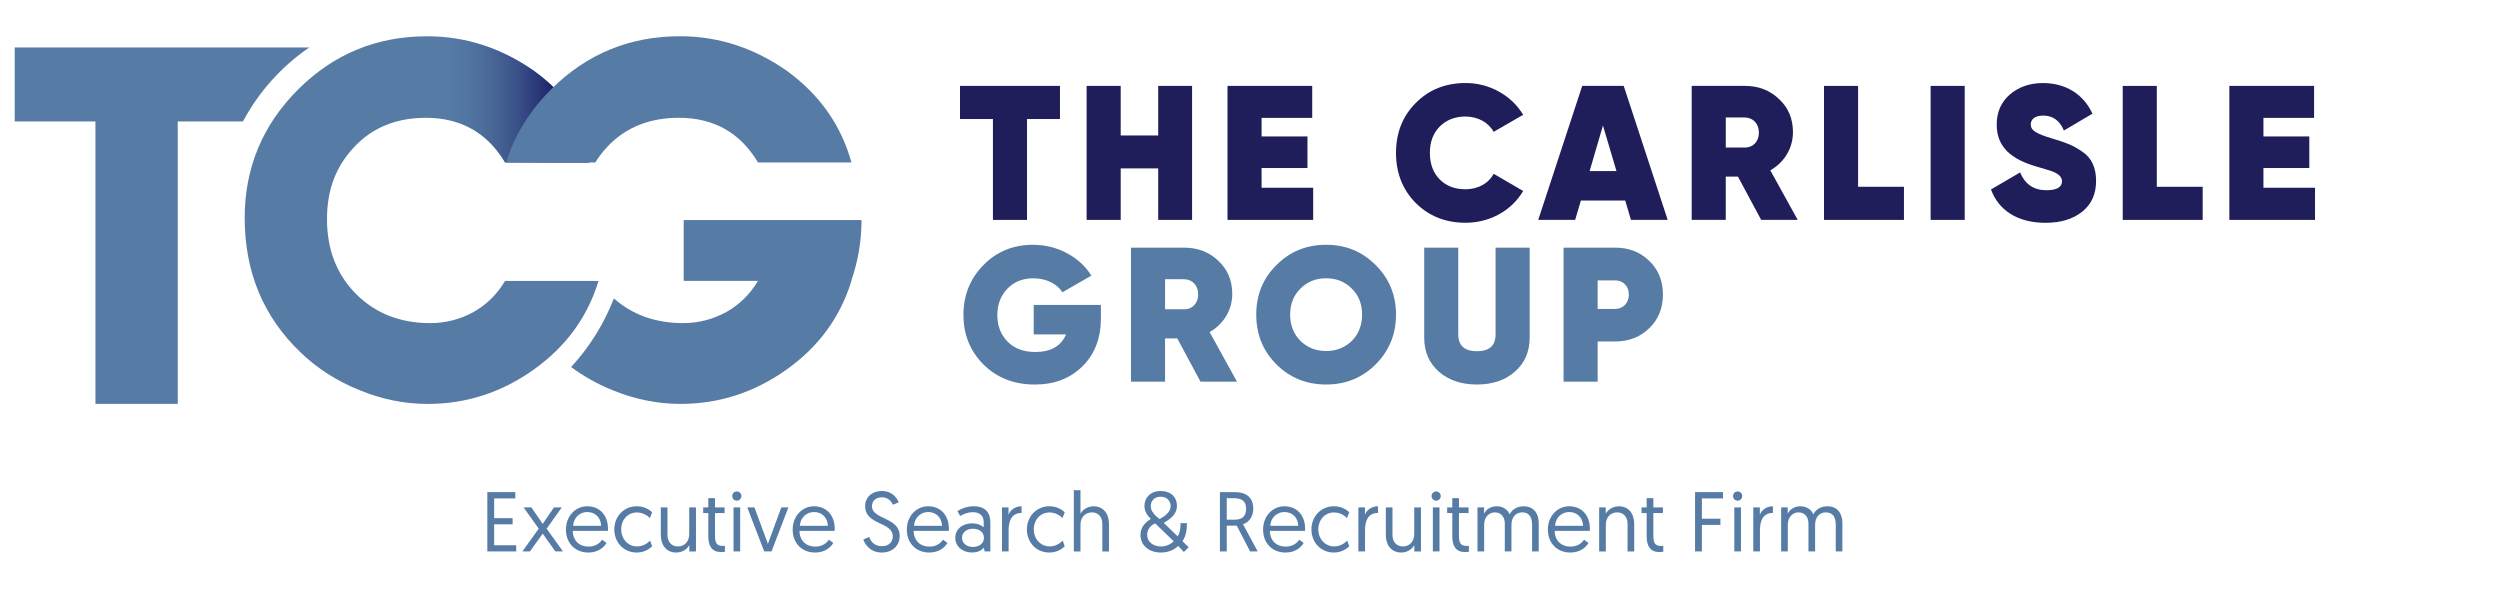 <svg xmlns="http://www.w3.org/2000/svg" width="279" height="66" viewBox="0 0 279 66" fill="none"><path d="M118.291 9.586V13.283H114.615V24.542H110.812V13.283H107.136V9.586H118.29H118.291Z" fill="#1F1E5A"></path><path d="M129.255 9.586H133.037V24.54H129.255V18.793H125.07V24.54H121.266V9.586H125.07V15.119H129.255V9.586Z" fill="#1F1E5A"></path><path d="M140.793 20.952H146.55V24.54H136.99V9.586H146.444V13.155H140.793V15.227H145.913V18.751H140.793V20.952Z" fill="#1F1E5A"></path><path d="M157.982 22.64C156.516 21.144 155.794 19.286 155.794 17.063C155.794 14.841 156.516 12.983 157.982 11.509C159.448 10.013 161.318 9.266 163.548 9.266C164.886 9.266 166.141 9.586 167.288 10.227C168.435 10.868 169.327 11.723 169.986 12.812L166.692 14.714C166.119 13.667 164.928 13.005 163.548 13.005C162.359 13.005 161.402 13.389 160.659 14.136C159.936 14.883 159.575 15.846 159.575 17.063C159.575 18.281 159.936 19.264 160.659 20.011C161.402 20.758 162.359 21.122 163.548 21.122C164.928 21.122 166.119 20.481 166.692 19.392L169.986 21.314C168.69 23.515 166.268 24.86 163.548 24.86C161.318 24.86 159.448 24.113 157.982 22.638V22.64Z" fill="#1F1E5A"></path><path d="M182.013 24.54L181.376 22.382H176.426L175.788 24.54H171.666L176.575 9.586H181.207L186.114 24.54H182.013ZM177.403 19.092H180.398L178.889 14.008L177.402 19.092H177.403Z" fill="#1F1E5A"></path><path d="M196.548 24.54L193.955 19.712H192.595V24.54H188.792V9.586H194.74C196.249 9.586 197.524 10.077 198.543 11.06C199.585 12.021 200.095 13.261 200.095 14.756C200.095 16.551 199.117 18.132 197.566 19.007L200.624 24.54H196.546H196.548ZM192.597 13.111V16.465H194.7C195.635 16.486 196.293 15.802 196.293 14.799C196.293 13.795 195.634 13.111 194.7 13.111H192.597Z" fill="#1F1E5A"></path><path d="M207.363 20.845H212.482V24.542H203.559V9.588H207.363V20.847V20.845Z" fill="#1F1E5A"></path><path d="M215.457 9.586H219.261V24.54H215.457V9.586Z" fill="#1F1E5A"></path><path d="M222.194 21.144L225.444 19.242C225.996 20.566 226.973 21.228 228.375 21.228C229.544 21.228 230.118 20.886 230.118 20.225C230.118 19.776 229.777 19.434 229.12 19.158C228.843 19.051 228.206 18.859 227.25 18.581C224.53 17.79 222.831 16.466 222.831 13.903C222.831 12.514 223.319 11.404 224.297 10.549C225.295 9.694 226.527 9.268 227.993 9.268C230.478 9.268 232.497 10.465 233.517 12.686L230.331 14.566C229.863 13.455 229.098 12.9 228.015 12.9C227.101 12.9 226.634 13.306 226.634 13.883C226.634 14.546 227.166 14.908 229.184 15.507C229.906 15.721 230.48 15.913 230.926 16.105C231.372 16.298 231.84 16.554 232.371 16.918C233.413 17.601 233.923 18.712 233.923 20.186C233.923 21.66 233.413 22.793 232.371 23.626C231.33 24.459 229.97 24.866 228.271 24.866C225.127 24.866 223.024 23.434 222.196 21.149L222.194 21.144Z" fill="#1F1E5A"></path><path d="M240.699 20.845H245.819V24.542H236.896V9.588H240.699V20.847V20.845Z" fill="#1F1E5A"></path><path d="M252.599 20.952H258.356V24.54H248.796V9.586H258.251V13.155H252.599V15.227H257.719V18.751H252.599V20.952Z" fill="#1F1E5A"></path><path d="M122.859 34.026V35.543C122.859 37.744 122.18 39.516 120.798 40.883C119.438 42.229 117.676 42.914 115.487 42.914C113.171 42.914 111.26 42.167 109.75 40.671C108.263 39.175 107.52 37.339 107.52 35.138C107.52 32.938 108.263 31.102 109.75 29.584C111.238 28.066 113.086 27.319 115.274 27.319C116.656 27.319 117.931 27.64 119.078 28.26C120.247 28.879 121.139 29.712 121.798 30.759L118.568 32.617C117.973 31.678 116.762 31.058 115.318 31.058C114.149 31.058 113.171 31.442 112.429 32.211C111.686 32.98 111.303 33.963 111.303 35.159C111.303 36.354 111.664 37.295 112.408 38.086C113.151 38.877 114.215 39.283 115.553 39.283C117.273 39.283 118.42 38.62 118.974 37.317H115.362V34.027H122.861L122.859 34.026Z" fill="#567BA5"></path><path d="M133.973 42.591L131.38 37.763H130.02V42.591H126.217V27.637H132.165C133.674 27.637 134.949 28.128 135.968 29.111C137.01 30.072 137.52 31.312 137.52 32.807C137.52 34.602 136.542 36.183 134.991 37.059L138.049 42.591H133.971H133.973ZM130.022 31.162V34.516H132.125C133.06 34.538 133.718 33.853 133.718 32.85C133.718 31.846 133.059 31.162 132.125 31.162H130.022Z" fill="#567BA5"></path><path d="M147.996 42.911C145.807 42.911 143.959 42.164 142.45 40.669C140.942 39.153 140.198 37.315 140.198 35.114C140.198 32.914 140.941 31.076 142.45 29.582C143.957 28.064 145.807 27.317 147.996 27.317C150.184 27.317 152.01 28.064 153.52 29.582C155.029 31.077 155.794 32.914 155.794 35.114C155.794 37.315 155.029 39.151 153.52 40.669C152.012 42.164 150.184 42.911 147.996 42.911ZM147.996 39.173C149.143 39.173 150.099 38.789 150.863 38.042C151.628 37.273 152.01 36.29 152.01 35.114C152.01 33.939 151.628 32.956 150.863 32.209C150.099 31.44 149.143 31.055 147.996 31.055C146.849 31.055 145.893 31.44 145.128 32.209C144.363 32.956 143.981 33.939 143.981 35.114C143.981 36.29 144.363 37.271 145.128 38.042C145.893 38.789 146.849 39.173 147.996 39.173Z" fill="#567BA5"></path><path d="M158.94 27.637H162.743V37.315C162.743 38.574 163.444 39.195 164.826 39.195C166.208 39.195 166.907 38.576 166.907 37.315V27.637H170.71V37.677C170.71 39.257 170.159 40.519 169.054 41.48C167.97 42.441 166.547 42.911 164.826 42.911C163.105 42.911 161.682 42.441 160.576 41.48C159.493 40.519 158.941 39.257 158.941 37.677V27.637H158.94Z" fill="#567BA5"></path><path d="M180.273 27.637C181.782 27.637 183.035 28.128 184.054 29.111C185.074 30.094 185.584 31.354 185.584 32.871C185.584 34.389 185.074 35.649 184.054 36.632C183.035 37.615 181.78 38.106 180.273 38.106H178.297V42.591H174.494V27.637H180.273ZM180.273 34.474C181.123 34.474 181.782 33.811 181.782 32.871C181.782 31.932 181.123 31.29 180.273 31.29H178.297V34.474H180.273Z" fill="#567BA5"></path><path d="M34.506 5.3H1.644V13.553H10.651V45.075H19.836V13.553H27.115C28.886 10.239 31.43 7.406 34.506 5.3Z" fill="#567BA5"></path><path d="M52.842 34.823C51.326 35.648 49.719 36.061 48.022 36.061C44.662 36.061 41.898 34.975 39.73 32.805C37.571 30.623 36.493 27.842 36.493 24.461C36.493 21.08 37.526 18.509 39.594 16.337C41.616 14.211 44.263 13.148 47.533 13.148C51.442 13.148 54.386 14.809 56.365 18.131H65.659C65.71 17.608 65.941 17.109 66.367 16.794C65.096 13.241 62.85 10.283 59.619 7.929C55.933 5.343 51.95 4.048 47.669 4.048C42.051 4.048 37.264 6.014 33.309 9.946C29.309 13.924 27.308 18.715 27.308 24.318C27.308 30.339 29.381 35.339 33.528 39.315C35.405 41.123 37.612 42.536 40.152 43.553C42.636 44.569 45.163 45.079 47.737 45.079C52.019 45.079 55.955 43.807 59.543 41.261C63.134 38.717 65.552 35.413 66.798 31.351H56.365C55.488 32.832 54.314 33.988 52.842 34.825V34.823Z" fill="#567BA5"></path><path opacity="0.8" d="M66.488 17.173C65.243 13.451 62.961 10.364 59.617 7.927C56.521 5.755 53.213 4.508 49.698 4.16V13.369C52.542 13.886 54.774 15.458 56.364 18.131H65.787C65.907 17.744 66.142 17.404 66.488 17.174V17.173Z" fill="url(#paint0_linear_150_886)"></path><path d="M87.842 7.927C84.156 5.34 80.174 4.045 75.892 4.045C70.274 4.045 65.488 6.012 61.532 9.944C59.096 12.367 57.42 15.1 56.473 18.129H66.434C66.83 17.497 67.286 16.896 67.819 16.335C69.842 14.21 72.488 13.146 75.758 13.146C79.667 13.146 82.612 14.807 84.591 18.129H95.023C93.866 13.972 91.473 10.571 87.844 7.927H87.842Z" fill="#567BA5"></path><path d="M95.02 31.276C95.746 29.172 96.147 26.914 96.147 24.56H76.301V31.347H84.587C83.71 32.828 82.536 33.984 81.064 34.821C79.548 35.645 77.94 36.059 76.244 36.059C73.162 36.059 70.588 35.134 68.508 33.308C67.401 36.163 65.773 38.755 63.736 40.962C65.138 41.996 66.674 42.869 68.373 43.549C70.856 44.566 73.383 45.075 75.957 45.075C80.237 45.075 84.175 43.803 87.763 41.257C91.354 38.713 93.772 35.409 95.018 31.347V31.275L95.02 31.276Z" fill="#567BA5"></path><path d="M54.386 54.921H57.509V55.621H55.148V57.825H57.207V58.514H55.148V60.85H57.611V61.539H54.386V54.921Z" fill="#567BA5"></path><path d="M60.565 59.553L59.144 61.539H58.297L60.122 58.997L58.43 56.624H59.305L60.565 58.467L61.824 56.624H62.698L61.005 58.997L62.83 61.539H61.975L60.565 59.553Z" fill="#567BA5"></path><path d="M65.528 56.499C66.967 56.499 67.851 57.54 67.851 59.015C67.851 59.044 67.851 59.148 67.841 59.243H63.92C63.93 60.339 64.663 61.002 65.679 61.002C66.506 61.002 66.967 60.566 67.202 60.236L67.692 60.595C67.418 61.059 66.779 61.664 65.669 61.664C64.183 61.664 63.159 60.615 63.159 59.101C63.159 57.587 64.23 56.501 65.528 56.501V56.499ZM67.09 58.683C67.043 57.661 66.337 57.142 65.528 57.142C64.72 57.142 64.014 57.757 63.959 58.683H67.09Z" fill="#567BA5"></path><path d="M72.525 57.815C72.327 57.605 71.819 57.191 71.076 57.191C70.051 57.191 69.327 58.014 69.327 59.081C69.327 60.148 70.088 60.981 71.094 60.981C71.866 60.981 72.354 60.528 72.552 60.329L72.778 60.963C72.58 61.17 71.978 61.663 71.066 61.663C69.608 61.663 68.555 60.538 68.555 59.081C68.555 57.624 69.637 56.499 71.057 56.499C71.951 56.499 72.525 56.924 72.778 57.17L72.525 57.813V57.815Z" fill="#567BA5"></path><path d="M73.747 59.696V56.624H74.49V59.725C74.49 60.511 74.988 60.983 75.647 60.983C76.4 60.983 76.917 60.425 76.917 59.612V56.624H77.67V61.541H76.927V60.831C76.7 61.275 76.147 61.663 75.478 61.663C74.341 61.663 73.747 60.811 73.747 59.696Z" fill="#567BA5"></path><path d="M79.05 55.592H79.793V56.622H80.864V57.256H79.793V59.791C79.793 60.708 80.056 60.926 80.695 60.926C80.789 60.926 80.901 60.916 80.901 60.916V61.578C80.901 61.578 80.703 61.607 80.45 61.607C79.472 61.607 79.048 60.964 79.048 59.858V57.258H78.475V56.624H79.048V55.594L79.05 55.592Z" fill="#567BA5"></path><path d="M82.228 54.845C82.519 54.845 82.744 55.073 82.744 55.356C82.744 55.639 82.518 55.875 82.228 55.875C81.938 55.875 81.72 55.648 81.72 55.356C81.72 55.064 81.946 54.845 82.228 54.845ZM81.861 56.622H82.603V61.539H81.861V56.622Z" fill="#567BA5"></path><path d="M85.285 61.539L83.395 56.622H84.195L85.699 60.698L87.195 56.622H87.985L86.103 61.539H85.285Z" fill="#567BA5"></path><path d="M90.832 56.499C92.271 56.499 93.155 57.54 93.155 59.015C93.155 59.044 93.155 59.148 93.145 59.243H89.224C89.234 60.339 89.967 61.002 90.983 61.002C91.81 61.002 92.271 60.566 92.506 60.236L92.996 60.595C92.722 61.059 92.083 61.664 90.973 61.664C89.487 61.664 88.463 60.615 88.463 59.101C88.463 57.587 89.534 56.501 90.832 56.501V56.499ZM92.394 58.683C92.347 57.661 91.641 57.142 90.832 57.142C90.024 57.142 89.318 57.757 89.263 58.683H92.394Z" fill="#567BA5"></path><path d="M97 59.922C97.18 60.433 97.574 60.953 98.439 60.953C99.135 60.953 99.633 60.546 99.633 59.857C99.633 58.202 96.549 58.627 96.549 56.491C96.549 55.545 97.264 54.798 98.431 54.798C99.598 54.798 100.133 55.621 100.292 56.064L99.653 56.329C99.502 55.998 99.145 55.498 98.421 55.498C97.696 55.498 97.311 55.941 97.311 56.491C97.311 58.003 100.405 57.691 100.405 59.809C100.405 60.85 99.643 61.663 98.411 61.663C97.178 61.663 96.558 60.84 96.351 60.206L97 59.922Z" fill="#567BA5"></path><path d="M103.572 56.499C105.011 56.499 105.895 57.54 105.895 59.015C105.895 59.044 105.895 59.148 105.885 59.243H101.964C101.974 60.339 102.707 61.002 103.723 61.002C104.55 61.002 105.011 60.566 105.246 60.236L105.736 60.595C105.462 61.059 104.823 61.664 103.713 61.664C102.227 61.664 101.203 60.615 101.203 59.101C101.203 57.587 102.274 56.501 103.572 56.501V56.499ZM105.134 58.683C105.087 57.661 104.381 57.142 103.572 57.142C102.764 57.142 102.058 57.757 102.003 58.683H105.134Z" fill="#567BA5"></path><path d="M108.491 58.41C109.111 58.41 109.581 58.646 109.779 58.853V58.248C109.779 57.558 109.318 57.16 108.593 57.16C107.991 57.16 107.503 57.378 107.154 57.585L106.854 57.037C107.183 56.83 107.832 56.498 108.66 56.498C109.995 56.498 110.522 57.245 110.522 58.293V61.536H109.883L109.799 61.12C109.546 61.413 109.132 61.659 108.473 61.659C107.401 61.659 106.611 60.978 106.611 60.023C106.611 59.069 107.391 58.406 108.491 58.406V58.41ZM108.595 61.039C109.309 61.039 109.807 60.614 109.807 60.017C109.807 59.42 109.318 59.005 108.585 59.005C107.852 59.005 107.362 59.44 107.362 60.017C107.362 60.593 107.842 61.039 108.595 61.039Z" fill="#567BA5"></path><path d="M114.01 57.246C112.891 57.246 112.561 58.135 112.561 59.185V61.539H111.818V56.622H112.551V57.445C112.72 56.953 113.265 56.499 114.008 56.499V57.246H114.01Z" fill="#567BA5"></path><path d="M118.571 57.815C118.373 57.605 117.865 57.191 117.122 57.191C116.098 57.191 115.373 58.014 115.373 59.081C115.373 60.148 116.135 60.981 117.141 60.981C117.912 60.981 118.4 60.528 118.598 60.329L118.825 60.963C118.627 61.17 118.025 61.663 117.112 61.663C115.655 61.663 114.602 60.538 114.602 59.081C114.602 57.624 115.684 56.499 117.104 56.499C117.998 56.499 118.571 56.924 118.825 57.17L118.571 57.813V57.815Z" fill="#567BA5"></path><path d="M123.762 58.467V61.541H123.019V58.44C123.019 57.654 122.521 57.182 121.862 57.182C121.109 57.182 120.582 57.74 120.582 58.553V61.541H119.839V54.705H120.582V57.334C120.817 56.889 121.362 56.503 122.031 56.503C123.168 56.503 123.762 57.354 123.762 58.469V58.467Z" fill="#567BA5"></path><path d="M131.481 60.926C131.058 61.351 130.391 61.663 129.562 61.663C128.134 61.663 127.277 60.792 127.277 59.705C127.277 58.873 127.775 58.297 128.434 57.917C128.066 57.54 127.719 57.105 127.719 56.452C127.719 55.6 128.35 54.798 129.515 54.798C130.681 54.798 131.348 55.479 131.348 56.462C131.348 57.285 130.775 57.843 129.873 58.352L131.434 59.865C131.697 59.383 131.744 59.013 131.744 58.381H132.458C132.458 59.147 132.375 59.752 131.969 60.395L132.655 61.084L132.118 61.603L131.479 60.922L131.481 60.926ZM130.983 60.406L128.923 58.411C128.444 58.619 128.021 59.045 128.021 59.669C128.021 60.502 128.727 60.985 129.564 60.985C130.156 60.985 130.683 60.72 130.984 60.408L130.983 60.406ZM129.393 57.929C130.079 57.58 130.644 57.098 130.644 56.482C130.644 55.867 130.203 55.432 129.525 55.432C128.848 55.432 128.425 55.877 128.425 56.482C128.425 57.088 128.895 57.504 129.395 57.929H129.393Z" fill="#567BA5"></path><path d="M136.144 54.921H137.818C139.163 54.921 139.867 55.602 139.867 56.755C139.867 57.54 139.482 58.258 138.72 58.504L140.357 61.539H139.51L138.024 58.664H136.906V61.539H136.144V54.921ZM137.818 57.993C138.59 57.993 139.069 57.634 139.069 56.764C139.069 56.064 138.702 55.6 137.771 55.6H136.906V57.993H137.818Z" fill="#567BA5"></path><path d="M143.329 56.499C144.768 56.499 145.651 57.54 145.651 59.015C145.651 59.044 145.651 59.148 145.641 59.243H141.72C141.73 60.339 142.463 61.002 143.48 61.002C144.308 61.002 144.768 60.566 145.004 60.236L145.494 60.595C145.22 61.059 144.581 61.664 143.471 61.664C141.985 61.664 140.961 60.615 140.961 59.101C140.961 57.587 142.032 56.501 143.33 56.501L143.329 56.499ZM144.89 58.683C144.843 57.661 144.137 57.142 143.329 57.142C142.52 57.142 141.814 57.757 141.759 58.683H144.89Z" fill="#567BA5"></path><path d="M150.323 57.815C150.126 57.605 149.617 57.191 148.874 57.191C147.85 57.191 147.125 58.014 147.125 59.081C147.125 60.148 147.887 60.981 148.893 60.981C149.664 60.981 150.152 60.528 150.35 60.329L150.577 60.963C150.379 61.17 149.777 61.663 148.866 61.663C147.409 61.663 146.356 60.538 146.356 59.081C146.356 57.624 147.437 56.499 148.858 56.499C149.752 56.499 150.325 56.924 150.578 57.17L150.325 57.813L150.323 57.815Z" fill="#567BA5"></path><path d="M153.785 57.246C152.666 57.246 152.337 58.135 152.337 59.185V61.539H151.595V56.622H152.327V57.445C152.497 56.953 153.042 56.499 153.785 56.499V57.246Z" fill="#567BA5"></path><path d="M154.658 59.696V56.624H155.401V59.725C155.401 60.511 155.899 60.983 156.558 60.983C157.311 60.983 157.828 60.425 157.828 59.612V56.624H158.579V61.541H157.836V60.831C157.61 61.275 157.055 61.663 156.387 61.663C155.249 61.663 154.657 60.811 154.657 59.696H154.658Z" fill="#567BA5"></path><path d="M160.273 54.845C160.565 54.845 160.789 55.073 160.789 55.356C160.789 55.639 160.563 55.875 160.273 55.875C159.983 55.875 159.765 55.648 159.765 55.356C159.765 55.064 159.991 54.845 160.273 54.845ZM159.906 56.622H160.649V61.539H159.906V56.622Z" fill="#567BA5"></path><path d="M162.077 55.592H162.82V56.622H163.892V57.256H162.82V59.791C162.82 60.708 163.084 60.926 163.722 60.926C163.816 60.926 163.929 60.916 163.929 60.916V61.578C163.929 61.578 163.731 61.607 163.478 61.607C162.5 61.607 162.076 60.964 162.076 59.858V57.258H161.502V56.624H162.076V55.594L162.077 55.592Z" fill="#567BA5"></path><path d="M171.725 61.539H170.982V58.58C170.982 57.654 170.606 57.181 169.882 57.181C169.196 57.181 168.678 57.673 168.678 58.589V61.539H167.935V58.438C167.935 57.653 167.502 57.181 166.816 57.181C166.167 57.181 165.631 57.729 165.631 58.562V61.539H164.888V56.622H165.621V57.332C165.809 56.907 166.327 56.501 167.003 56.501C167.735 56.501 168.254 56.86 168.478 57.4C168.77 56.813 169.354 56.501 170.048 56.501C171.138 56.501 171.722 57.277 171.722 58.354V61.541L171.725 61.539Z" fill="#567BA5"></path><path d="M175.111 56.499C176.55 56.499 177.433 57.54 177.433 59.015C177.433 59.044 177.434 59.148 177.423 59.243H173.503C173.513 60.339 174.246 61.002 175.262 61.002C176.09 61.002 176.55 60.566 176.786 60.236L177.276 60.595C177.003 61.059 176.364 61.664 175.253 61.664C173.768 61.664 172.743 60.615 172.743 59.101C172.743 57.587 173.815 56.501 175.113 56.501L175.111 56.499ZM176.672 58.683C176.625 57.661 175.919 57.142 175.111 57.142C174.303 57.142 173.597 57.757 173.541 58.683H176.672Z" fill="#567BA5"></path><path d="M182.379 58.467V61.541H181.636V58.44C181.636 57.654 181.146 57.182 180.479 57.182C179.726 57.182 179.209 57.74 179.209 58.553V61.541H178.466V56.624H179.199V57.334C179.434 56.889 179.979 56.503 180.657 56.503C181.795 56.503 182.377 57.354 182.377 58.469L182.379 58.467Z" fill="#567BA5"></path><path d="M183.771 55.592H184.514V56.622H185.585V57.256H184.514V59.791C184.514 60.708 184.777 60.926 185.416 60.926C185.51 60.926 185.622 60.916 185.622 60.916V61.578C185.622 61.578 185.424 61.607 185.171 61.607C184.193 61.607 183.769 60.964 183.769 59.858V57.258H183.196V56.624H183.769V55.594L183.771 55.592Z" fill="#567BA5"></path><path d="M189.167 54.921H192.29V55.621H189.93V57.89H191.998V58.58H189.93V61.539H189.169V54.921H189.167Z" fill="#567BA5"></path><path d="M193.917 54.845C194.208 54.845 194.433 55.073 194.433 55.356C194.433 55.639 194.207 55.875 193.917 55.875C193.626 55.875 193.408 55.648 193.408 55.356C193.408 55.064 193.635 54.845 193.917 54.845ZM193.549 56.622H194.292V61.539H193.549V56.622Z" fill="#567BA5"></path><path d="M197.856 57.246C196.737 57.246 196.409 58.135 196.409 59.185V61.539H195.666V56.622H196.398V57.445C196.568 56.953 197.113 56.499 197.856 56.499V57.246Z" fill="#567BA5"></path><path d="M205.613 61.539H204.871V58.58C204.871 57.654 204.495 57.181 203.77 57.181C203.085 57.181 202.566 57.673 202.566 58.589V61.539H201.824V58.438C201.824 57.653 201.391 57.181 200.705 57.181C200.056 57.181 199.519 57.729 199.519 58.562V61.539H198.776V56.622H199.509V57.332C199.697 56.907 200.215 56.501 200.891 56.501C201.624 56.501 202.142 56.86 202.367 57.4C202.659 56.813 203.242 56.501 203.937 56.501C205.027 56.501 205.61 57.277 205.61 58.354V61.541L205.613 61.539Z" fill="#567BA5"></path><defs><linearGradient id="paint0_linear_150_886" x1="26.845" y1="11.145" x2="67.848" y2="11.145" gradientUnits="userSpaceOnUse"><stop stop-color="#567BA5" stop-opacity="0"></stop><stop offset="0.53" stop-color="#567BA5" stop-opacity="0"></stop><stop offset="0.85" stop-color="#0D0C5A"></stop><stop offset="0.99" stop-color="#0D0C5A"></stop></linearGradient></defs></svg>